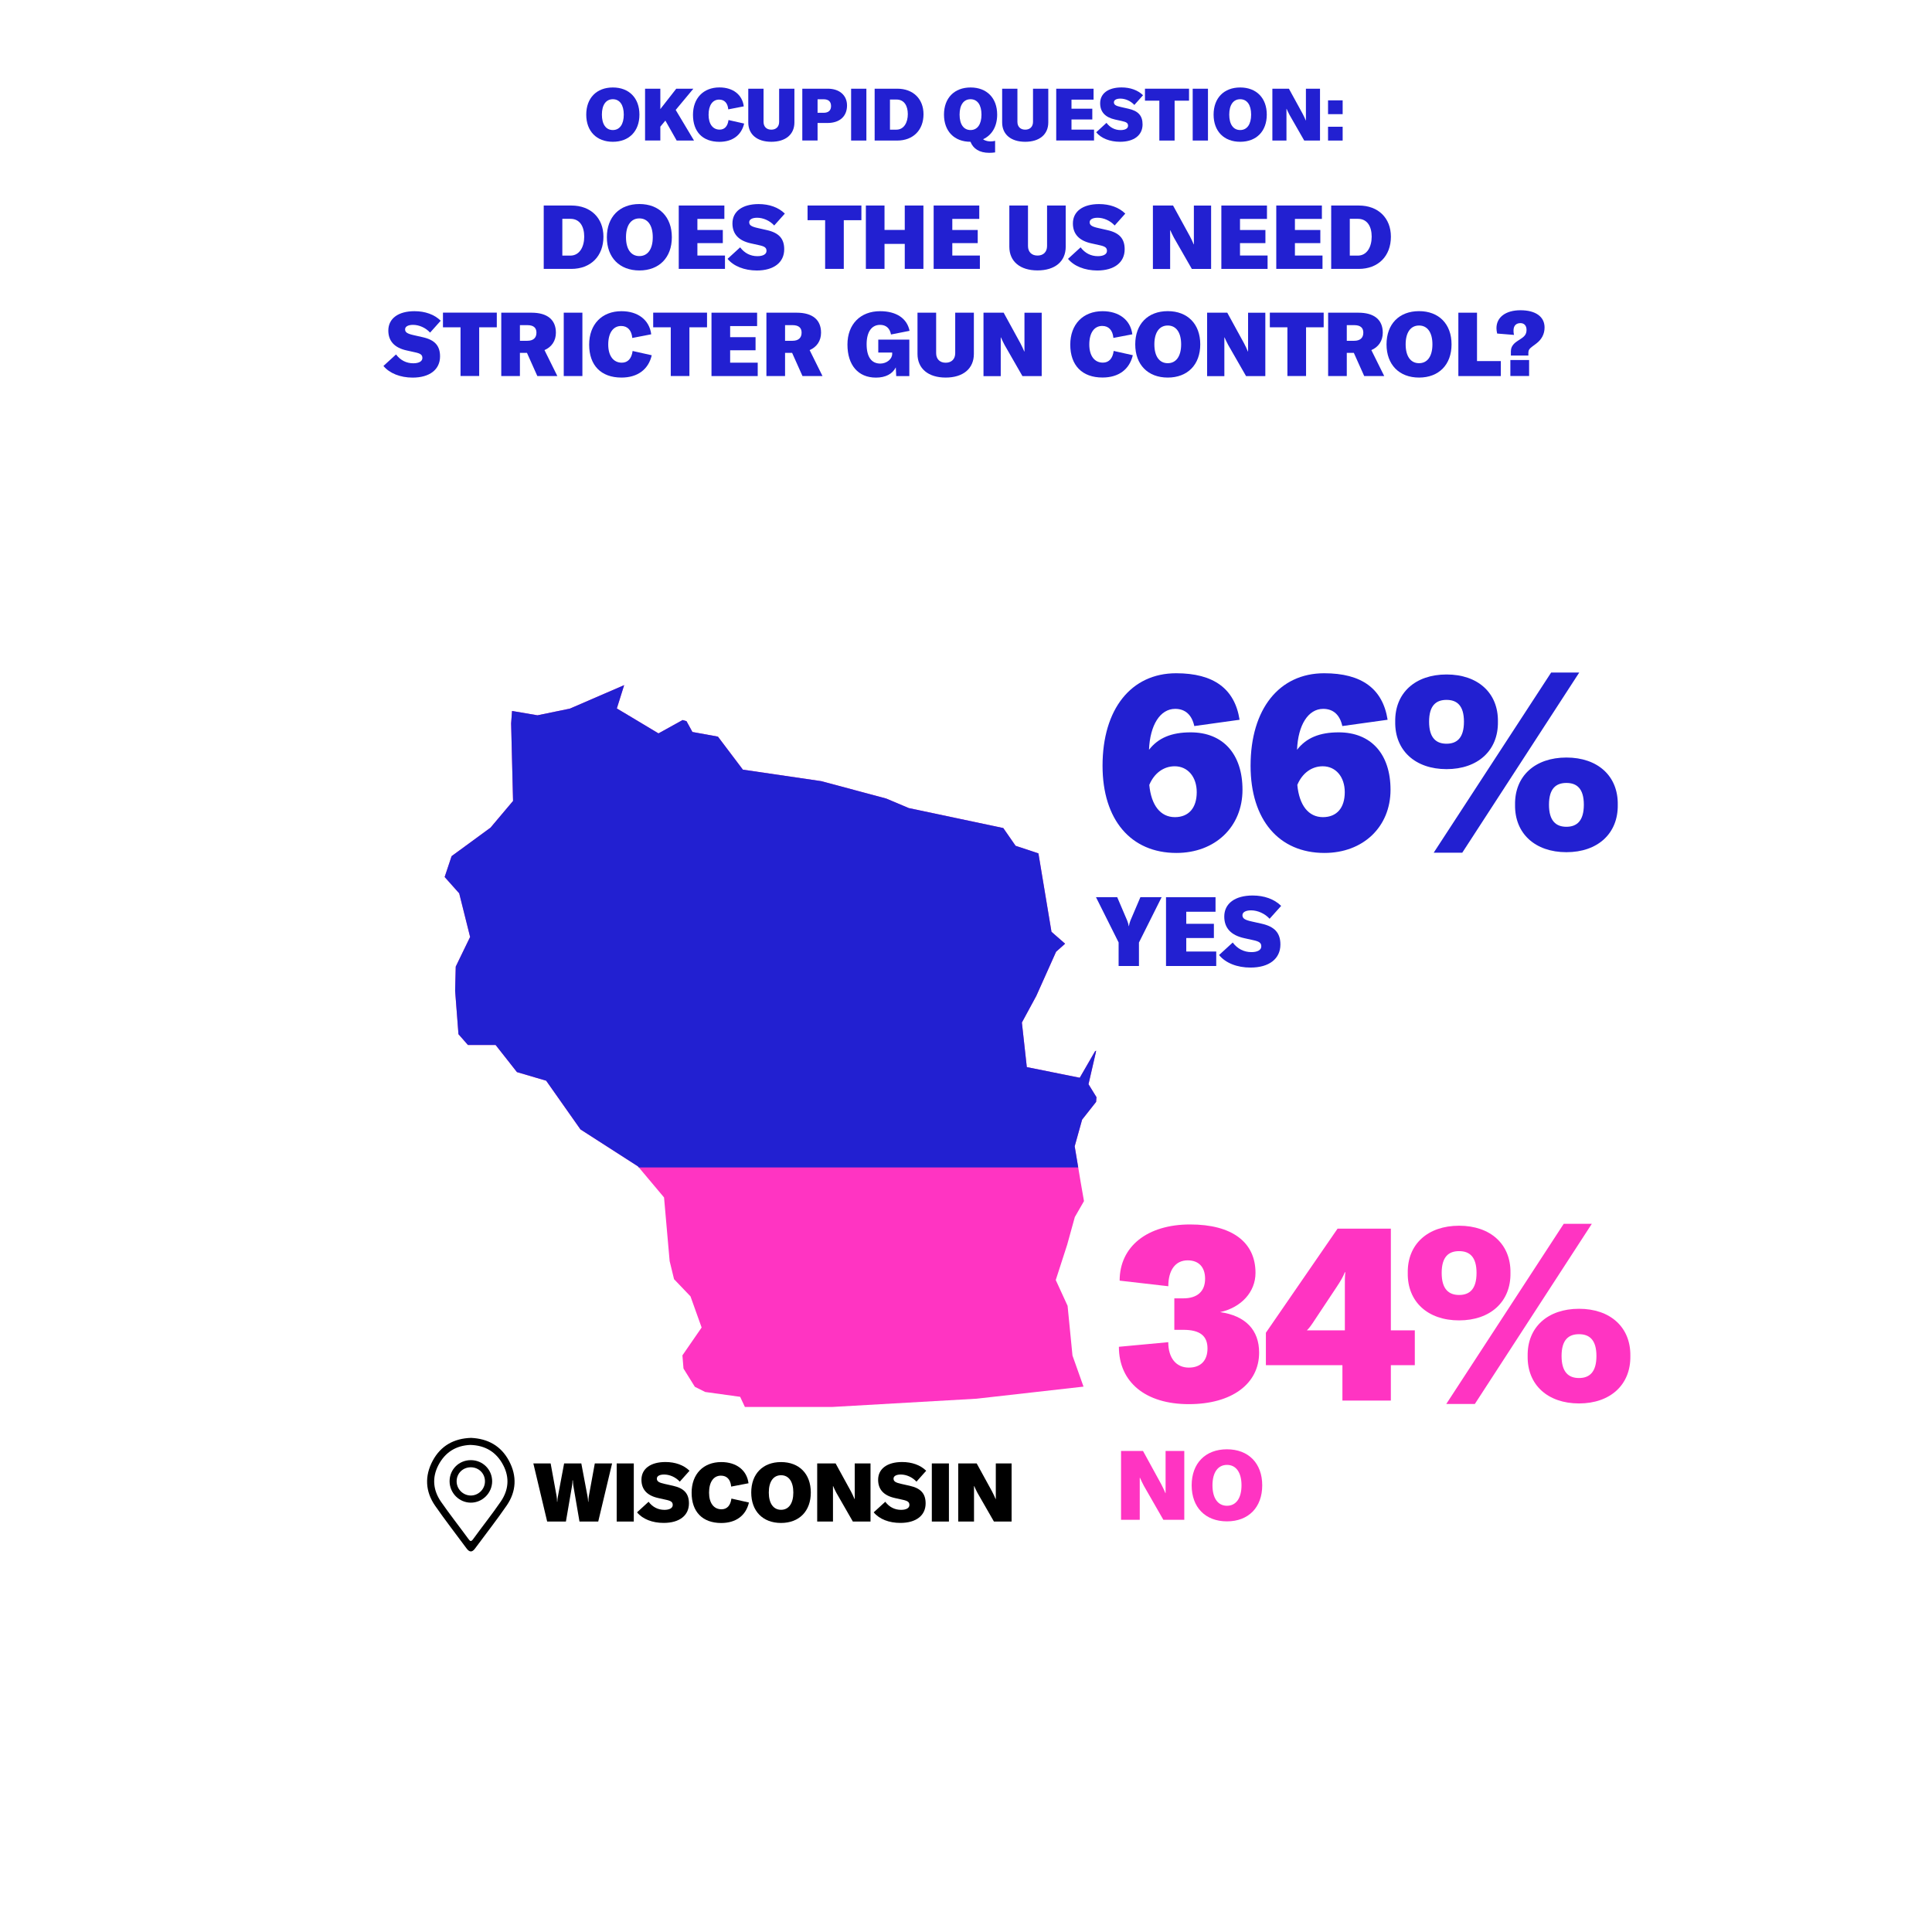 <?xml version="1.0" encoding="utf-8"?>
<!-- Generator: Adobe Illustrator 24.2.1, SVG Export Plug-In . SVG Version: 6.00 Build 0)  -->
<svg version="1.0" id="Layer_1" xmlns="http://www.w3.org/2000/svg" xmlns:xlink="http://www.w3.org/1999/xlink" x="0px" y="0px"
	 viewBox="0 0 411.25 411.25" style="enable-background:new 0 0 411.25 411.25;" xml:space="preserve">
<style type="text/css">
	.st0{fill:#2220D1;}
	.st1{fill:#FF34C2;}
	.st2{clip-path:url(#SVGID_2_);fill:#FF34C2;}
	.st3{clip-path:url(#SVGID_2_);fill:#2220D1;}
	.st4{clip-path:url(#SVGID_4_);fill:#FF34C2;}
	.st5{clip-path:url(#SVGID_4_);fill:#2220D1;}
	.st6{clip-path:url(#SVGID_6_);fill:#FF34C2;}
	.st7{clip-path:url(#SVGID_6_);fill:#2220D1;}
	.st8{clip-path:url(#SVGID_8_);fill:#FF34C2;}
	.st9{clip-path:url(#SVGID_8_);fill:#2220D1;}
</style>
<g>
	<g>
		<path class="st0" d="M115.74,43.75h5.89c4.14,0,6.82,2.68,6.82,6.63c0,4.12-2.68,6.86-6.86,6.86h-5.85V43.75z M121.4,54.41
			c1.96,0,2.96-1.86,2.96-4.03c0-2.13-0.91-3.8-2.93-3.8h-1.73v7.83H121.4z"/>
		<path class="st0" d="M129.18,50.5c0-4.33,2.7-7.07,6.92-7.07c4.22,0,6.91,2.74,6.91,7.07c0,4.33-2.7,7.07-6.91,7.07
			C131.88,57.56,129.18,54.83,129.18,50.5z M138.95,50.5c0-2.53-1.06-4.01-2.85-4.01c-1.79,0-2.85,1.48-2.85,4.01
			c0,2.53,1.06,4.01,2.85,4.01C137.88,54.51,138.95,53.03,138.95,50.5z"/>
		<path class="st0" d="M154.32,54.39v2.85h-9.84V43.75h9.71v2.85h-5.74v2.36h5.41v2.79h-5.41v2.64H154.32z"/>
		<path class="st0" d="M154.87,55.1l2.68-2.45c0.93,1.24,2.2,1.88,3.67,1.88c1.2,0,1.94-0.42,1.94-1.12c0-0.68-0.38-0.97-1.63-1.23
			l-1.71-0.38c-2.6-0.57-3.91-2-3.91-4.24c0-2.57,2.13-4.12,5.57-4.12c2.26,0,4.24,0.7,5.58,2.03l-2.26,2.53
			c-0.93-1.03-2.34-1.65-3.63-1.65c-1.04,0-1.69,0.36-1.69,0.95c0,0.63,0.44,0.93,1.82,1.24l1.94,0.44
			c2.56,0.57,3.69,1.82,3.69,4.08c0,2.81-2.22,4.52-5.85,4.52C158.44,57.56,156.16,56.67,154.87,55.1z"/>
		<path class="st0" d="M183.35,46.87h-3.74v10.37h-3.97V46.87h-3.74v-3.12h11.46V46.87z"/>
		<path class="st0" d="M196.56,57.24h-3.97v-5.32h-4.31v5.32h-3.97V43.75h3.97v5.19h4.31v-5.19h3.97V57.24z"/>
		<path class="st0" d="M208.58,54.39v2.85h-9.84V43.75h9.71v2.85h-5.74v2.36h5.41v2.79h-5.41v2.64H208.58z"/>
		<path class="st0" d="M218.82,43.75v8.62c0,1.25,0.78,2.03,2.03,2.03s2.03-0.78,2.03-2.03v-8.62h3.97v8.78c0,3.12-2.28,5.03-6,5.03
			s-6-1.92-6-5.03v-8.78H218.82z"/>
		<path class="st0" d="M227.34,55.1l2.68-2.45c0.93,1.24,2.2,1.88,3.67,1.88c1.2,0,1.94-0.42,1.94-1.12c0-0.68-0.38-0.97-1.63-1.23
			l-1.71-0.38c-2.6-0.57-3.91-2-3.91-4.24c0-2.57,2.13-4.12,5.57-4.12c2.26,0,4.24,0.7,5.58,2.03l-2.26,2.53
			c-0.93-1.03-2.34-1.65-3.63-1.65c-1.04,0-1.69,0.36-1.69,0.95c0,0.63,0.44,0.93,1.82,1.24l1.94,0.44
			c2.56,0.57,3.69,1.82,3.69,4.08c0,2.81-2.22,4.52-5.85,4.52C230.91,57.56,228.63,56.67,227.34,55.1z"/>
		<path class="st0" d="M245.41,43.75h4.29l3.57,6.52c0.27,0.51,0.65,1.29,0.82,1.75h0.04v-1.69v-6.57h3.67v13.49h-4.1l-3.8-6.63
			c-0.29-0.57-0.61-1.18-0.78-1.61h-0.04v1.79v6.46h-3.67V43.75z"/>
		<path class="st0" d="M269.82,54.39v2.85h-9.84V43.75h9.71v2.85h-5.74v2.36h5.41v2.79h-5.41v2.64H269.82z"/>
		<path class="st0" d="M281.51,54.39v2.85h-9.84V43.75h9.71v2.85h-5.74v2.36h5.41v2.79h-5.41v2.64H281.51z"/>
		<path class="st0" d="M283.36,43.75h5.89c4.14,0,6.82,2.68,6.82,6.63c0,4.12-2.68,6.86-6.86,6.86h-5.85V43.75z M289.02,54.41
			c1.96,0,2.96-1.86,2.96-4.03c0-2.13-0.91-3.8-2.93-3.8h-1.73v7.83H289.02z"/>
		<path class="st0" d="M81.62,77.9l2.68-2.45c0.93,1.24,2.2,1.88,3.67,1.88c1.2,0,1.94-0.42,1.94-1.12c0-0.68-0.38-0.97-1.63-1.23
			l-1.71-0.38c-2.6-0.57-3.91-2-3.91-4.24c0-2.57,2.13-4.12,5.57-4.12c2.26,0,4.24,0.7,5.58,2.03l-2.26,2.53
			c-0.93-1.03-2.34-1.65-3.63-1.65c-1.04,0-1.69,0.36-1.69,0.95c0,0.63,0.44,0.93,1.82,1.24l1.94,0.44
			c2.56,0.57,3.68,1.82,3.68,4.08c0,2.81-2.22,4.52-5.85,4.52C85.2,80.37,82.92,79.47,81.62,77.9z"/>
		<path class="st0" d="M105.74,69.67H102v10.37h-3.97V69.67h-3.74v-3.12h11.46V69.67z"/>
		<path class="st0" d="M112.17,75.11h-1.5v4.94h-3.97V66.56h6.44c3.36,0,5.19,1.5,5.19,4.26c0,1.73-0.91,3.06-2.43,3.7l2.74,5.53
			h-4.26L112.17,75.11z M110.67,72.54h1.58c1.25,0,1.94-0.61,1.94-1.73c0-1.06-0.64-1.6-1.94-1.6h-1.58V72.54z"/>
		<path class="st0" d="M120,80.04V66.56h3.97v13.49H120z"/>
		<path class="st0" d="M125.41,73.36c0-4.33,2.72-7.12,6.88-7.12c3.52,0,5.95,1.88,6.33,4.92l-4.03,0.78
			c-0.15-1.65-1.01-2.55-2.37-2.55c-1.71,0-2.75,1.48-2.75,3.95c0,2.41,1.1,3.86,2.89,3.86c1.27,0,2.09-0.87,2.3-2.49l4.07,0.91
			c-0.7,3.04-3.04,4.75-6.44,4.75C127.94,80.37,125.41,77.78,125.41,73.36z"/>
		<path class="st0" d="M150.49,69.67h-3.74v10.37h-3.97V69.67h-3.74v-3.12h11.46V69.67z"/>
		<path class="st0" d="M161.29,77.2v2.85h-9.84V66.56h9.71v2.85h-5.74v2.36h5.41v2.79h-5.41v2.64H161.29z"/>
		<path class="st0" d="M168.61,75.11h-1.5v4.94h-3.97V66.56h6.44c3.36,0,5.19,1.5,5.19,4.26c0,1.73-0.91,3.06-2.43,3.7l2.74,5.53
			h-4.26L168.61,75.11z M167.11,72.54h1.58c1.25,0,1.94-0.61,1.94-1.73c0-1.06-0.65-1.6-1.94-1.6h-1.58V72.54z"/>
		<path class="st0" d="M180.39,73.34c0-4.31,2.74-7.1,6.95-7.1c3.44,0,5.74,1.52,6.27,4.18l-3.95,0.78
			c-0.25-1.35-1.08-2.05-2.32-2.05c-1.8,0-2.87,1.5-2.87,4.12c0,2.7,1.03,4.12,2.91,4.12c1.35,0,2.53-0.95,2.53-2.05v-0.3h-2.96
			v-2.75h6.61v7.77h-2.79l-0.09-1.86c-0.72,1.42-2.2,2.18-4.24,2.18C182.67,80.37,180.39,77.73,180.39,73.34z"/>
		<path class="st0" d="M199.27,66.56v8.62c0,1.25,0.78,2.03,2.03,2.03c1.25,0,2.03-0.78,2.03-2.03v-8.62h3.97v8.78
			c0,3.12-2.28,5.03-6,5.03c-3.72,0-6-1.92-6-5.03v-8.78H199.27z"/>
		<path class="st0" d="M209.35,66.56h4.29l3.57,6.52c0.27,0.51,0.64,1.29,0.82,1.75h0.04v-1.69v-6.57h3.67v13.49h-4.1l-3.8-6.63
			c-0.28-0.57-0.61-1.18-0.78-1.61h-0.04v1.79v6.46h-3.67V66.56z"/>
		<path class="st0" d="M227.82,73.36c0-4.33,2.72-7.12,6.88-7.12c3.51,0,5.95,1.88,6.33,4.92L237,71.93
			c-0.15-1.65-1.01-2.55-2.38-2.55c-1.71,0-2.75,1.48-2.75,3.95c0,2.41,1.1,3.86,2.89,3.86c1.27,0,2.09-0.87,2.3-2.49l4.07,0.91
			c-0.7,3.04-3.04,4.75-6.44,4.75C230.35,80.37,227.82,77.78,227.82,73.36z"/>
		<path class="st0" d="M241.65,73.3c0-4.33,2.7-7.07,6.92-7.07s6.92,2.74,6.92,7.07c0,4.33-2.7,7.07-6.92,7.07
			S241.65,77.63,241.65,73.3z M251.42,73.3c0-2.53-1.06-4.01-2.85-4.01s-2.85,1.48-2.85,4.01c0,2.53,1.06,4.01,2.85,4.01
			S251.42,75.83,251.42,73.3z"/>
		<path class="st0" d="M256.95,66.56h4.29l3.57,6.52c0.27,0.51,0.65,1.29,0.82,1.75h0.04v-1.69v-6.57h3.67v13.49h-4.1l-3.8-6.63
			c-0.29-0.57-0.61-1.18-0.78-1.61h-0.04v1.79v6.46h-3.67V66.56z"/>
		<path class="st0" d="M281.75,69.67h-3.74v10.37h-3.97V69.67h-3.74v-3.12h11.46V69.67z"/>
		<path class="st0" d="M288.18,75.11h-1.5v4.94h-3.97V66.56h6.44c3.36,0,5.19,1.5,5.19,4.26c0,1.73-0.91,3.06-2.43,3.7l2.74,5.53
			h-4.26L288.18,75.11z M286.68,72.54h1.58c1.25,0,1.94-0.61,1.94-1.73c0-1.06-0.65-1.6-1.94-1.6h-1.58V72.54z"/>
		<path class="st0" d="M295.14,73.3c0-4.33,2.7-7.07,6.92-7.07s6.92,2.74,6.92,7.07c0,4.33-2.7,7.07-6.92,7.07
			S295.14,77.63,295.14,73.3z M304.91,73.3c0-2.53-1.06-4.01-2.85-4.01s-2.85,1.48-2.85,4.01c0,2.53,1.06,4.01,2.85,4.01
			S304.91,75.83,304.91,73.3z"/>
		<path class="st0" d="M310.43,66.56h3.97v10.3h5.07v3.19h-9.04V66.56z"/>
		<path class="st0" d="M321.62,74.71c0-0.8,0.42-1.46,1.29-2.05l0.99-0.66c0.76-0.51,1.04-1.01,1.04-1.8c0-0.87-0.49-1.42-1.29-1.42
			c-0.95,0-1.48,0.57-1.48,1.6c0,0.36,0.04,0.7,0.11,0.91L318.69,71c-0.09-0.4-0.15-0.76-0.15-1.14c0-2.34,1.98-3.82,5.11-3.82
			c3.23,0,5.13,1.37,5.13,3.67c0,1.39-0.61,2.56-1.79,3.44l-0.82,0.61c-0.65,0.48-0.84,0.8-0.84,1.37v0.55h-3.72V74.71z
			 M321.5,76.64h3.99v3.4h-3.99V76.64z"/>
	</g>
	<g>
		<path class="st0" d="M124.79,24.4c0-3.54,2.21-5.78,5.66-5.78s5.66,2.24,5.66,5.78s-2.21,5.78-5.66,5.78S124.79,27.94,124.79,24.4
			z M132.78,24.4c0-2.07-0.87-3.28-2.33-3.28s-2.33,1.21-2.33,3.28s0.87,3.28,2.33,3.28S132.78,26.46,132.78,24.4z"/>
		<path class="st0" d="M141.63,25.67l-1.07,1.29v2.95h-3.25V18.88h3.25v4.34l3.39-4.34h3.64l-3.76,4.52l3.9,6.52h-3.69L141.63,25.67
			z"/>
		<path class="st0" d="M147.51,24.44c0-3.54,2.22-5.83,5.63-5.83c2.88,0,4.87,1.54,5.18,4.03l-3.3,0.64
			c-0.12-1.35-0.82-2.08-1.94-2.08c-1.4,0-2.25,1.21-2.25,3.23c0,1.97,0.9,3.16,2.36,3.16c1.04,0,1.71-0.71,1.88-2.04l3.33,0.75
			c-0.58,2.49-2.49,3.89-5.27,3.89C149.58,30.18,147.51,28.07,147.51,24.44z"/>
		<path class="st0" d="M162.53,18.88v7.06c0,1.03,0.64,1.66,1.66,1.66s1.66-0.64,1.66-1.66v-7.06h3.25v7.18
			c0,2.55-1.87,4.12-4.91,4.12s-4.91-1.57-4.91-4.12v-7.18H162.53z"/>
		<path class="st0" d="M180.3,22.45c0,2.32-1.57,3.73-4.17,3.73h-2.1v3.73h-3.25V18.88h5.43C178.69,18.88,180.3,20.29,180.3,22.45z
			 M176.9,22.58c0-0.95-0.54-1.45-1.59-1.45h-1.28v2.88h1.28C176.34,24.01,176.9,23.51,176.9,22.58z"/>
		<path class="st0" d="M181.17,29.92V18.88h3.25v11.04H181.17z"/>
		<path class="st0" d="M186.18,18.88H191c3.39,0,5.58,2.19,5.58,5.43c0,3.37-2.19,5.61-5.61,5.61h-4.79V18.88z M190.81,27.6
			c1.6,0,2.43-1.52,2.43-3.3c0-1.74-0.75-3.11-2.39-3.11h-1.41v6.41H190.81z"/>
		<path class="st0" d="M210.9,30.1c0.36,0,0.61-0.05,0.92-0.12v2.46c-0.47,0.06-0.76,0.09-1.24,0.09c-2.1,0-3.42-0.87-4-2.35
			c-3.44,0-5.64-2.24-5.64-5.78s2.21-5.78,5.66-5.78s5.66,2.24,5.66,5.78c0,2.52-1.12,4.37-3,5.24
			C209.78,30.04,210.48,30.1,210.9,30.1z M206.59,27.68c1.46,0,2.33-1.21,2.33-3.28s-0.87-3.28-2.33-3.28s-2.33,1.21-2.33,3.28
			S205.13,27.68,206.59,27.68z"/>
		<path class="st0" d="M216.57,18.88v7.06c0,1.03,0.64,1.66,1.66,1.66s1.66-0.64,1.66-1.66v-7.06h3.25v7.18
			c0,2.55-1.87,4.12-4.91,4.12s-4.91-1.57-4.91-4.12v-7.18H216.57z"/>
		<path class="st0" d="M232.88,27.58v2.33h-8.05V18.88h7.95v2.33h-4.7v1.93h4.43v2.29h-4.43v2.16H232.88z"/>
		<path class="st0" d="M233.34,28.16l2.19-2.01c0.76,1.01,1.8,1.54,3,1.54c0.98,0,1.59-0.34,1.59-0.92c0-0.56-0.31-0.79-1.34-1.01
			l-1.4-0.31c-2.13-0.47-3.2-1.63-3.2-3.47c0-2.1,1.74-3.37,4.56-3.37c1.85,0,3.47,0.58,4.57,1.66l-1.85,2.07
			c-0.76-0.84-1.91-1.35-2.97-1.35c-0.86,0-1.38,0.3-1.38,0.78c0,0.51,0.36,0.76,1.49,1.01l1.59,0.36c2.1,0.47,3.02,1.49,3.02,3.34
			c0,2.3-1.82,3.7-4.79,3.7C236.27,30.18,234.4,29.45,233.34,28.16z"/>
		<path class="st0" d="M253.09,21.43h-3.06v8.49h-3.25v-8.49h-3.06v-2.55h9.38V21.43z"/>
		<path class="st0" d="M253.88,29.92V18.88h3.25v11.04H253.88z"/>
		<path class="st0" d="M258.33,24.4c0-3.54,2.21-5.78,5.66-5.78s5.66,2.24,5.66,5.78s-2.21,5.78-5.66,5.78S258.33,27.94,258.33,24.4
			z M266.32,24.4c0-2.07-0.87-3.28-2.33-3.28s-2.33,1.21-2.33,3.28s0.87,3.28,2.33,3.28S266.32,26.46,266.32,24.4z"/>
		<path class="st0" d="M270.85,18.88h3.51l2.92,5.33c0.22,0.42,0.53,1.06,0.67,1.43h0.03v-1.38v-5.38h3v11.04h-3.36l-3.11-5.43
			c-0.23-0.47-0.5-0.96-0.64-1.32h-0.03v1.46v5.29h-3V18.88z"/>
		<path class="st0" d="M285.8,24.3h-3.11v-2.94h3.11V24.3z M285.8,29.92h-3.11v-2.94h3.11V29.92z"/>
	</g>
</g>
<g>
	<g>
		<path class="st1" d="M238.17,286.68l10.51-0.98c0,3.4,1.7,5.41,4.38,5.41c2.58,0,3.97-1.55,3.97-4.07c0-2.68-1.6-3.97-5.15-3.97
			h-1.91v-6.7h1.91c2.99,0,4.64-1.49,4.64-4.17c0-2.47-1.34-3.92-3.71-3.92c-2.63,0-4.12,2.11-4.12,5.51l-10.36-1.19
			c0-7.27,5.88-11.96,15-11.96c8.92,0,13.92,3.76,13.92,10.31c0,4.07-3.04,7.37-7.53,8.35c5.41,0.77,8.3,3.81,8.3,8.61
			c0,6.7-5.88,10.98-14.95,10.98C243.84,298.9,238.17,294.21,238.17,286.68z"/>
		<path class="st1" d="M296.06,290.6v7.53h-10.31v-7.53h-16.29v-6.91l15.26-22.16h11.34v21.65h5.1v7.42H296.06z M286.37,270.81h-0.1
			c-0.36,0.93-0.93,1.91-1.75,3.14l-4.59,6.91c-0.77,1.19-1.29,1.91-1.75,2.32h8.09v-9.12
			C286.26,272.72,286.26,271.79,286.37,270.81z"/>
		<path class="st1" d="M299.66,270.96c-0.1-6.13,4.28-10.05,10.93-10.05c6.65,0,11.03,3.92,10.93,10.05
			c0.1,6.13-4.28,10.1-10.93,10.1C303.94,281.07,299.56,277.1,299.66,270.96z M314.3,270.96c0-3.45-1.5-4.64-3.71-4.64
			c-2.22,0-3.71,1.19-3.71,4.64c0,3.45,1.5,4.69,3.71,4.69C312.81,275.65,314.3,274.42,314.3,270.96z M332.86,260.5h5.98
			l-24.9,38.35h-6.08L332.86,260.5z M325.18,288.64c-0.1-6.13,4.28-10.05,10.93-10.05s11.03,3.92,10.93,10.05
			c0.1,6.13-4.28,10.1-10.93,10.1S325.07,294.78,325.18,288.64z M339.82,288.64c0-3.45-1.5-4.64-3.71-4.64
			c-2.22,0-3.71,1.19-3.71,4.64c0,3.45,1.5,4.69,3.71,4.69C338.32,293.33,339.82,292.1,339.82,288.64z"/>
	</g>
	<g>
		<g>
			<path class="st1" d="M238.64,308.85h4.66l3.88,7.08c0.29,0.56,0.7,1.4,0.89,1.9h0.04v-1.84v-7.14h3.98v14.65h-4.46l-4.13-7.2
				c-0.31-0.62-0.66-1.28-0.85-1.75h-0.04v1.94v7.01h-3.98V308.85z"/>
			<path class="st1" d="M253.66,316.17c0-4.7,2.93-7.67,7.51-7.67s7.51,2.97,7.51,7.67c0,4.7-2.93,7.67-7.51,7.67
				S253.66,320.87,253.66,316.17z M264.27,316.17c0-2.74-1.16-4.35-3.09-4.35s-3.09,1.61-3.09,4.35c0,2.74,1.16,4.35,3.09,4.35
				S264.27,318.91,264.27,316.17z"/>
		</g>
	</g>
</g>
<g>
	<g>
		<path class="st0" d="M264.48,168.11c0,7.89-5.82,13.45-14.07,13.45c-9.69,0-15.72-7.06-15.72-18.56
			c0-12.06,6.08-19.69,15.67-19.69c7.99,0,12.47,3.3,13.5,9.9l-9.64,1.34c-0.52-2.37-1.91-3.66-4.07-3.66
			c-3.2,0-5.36,3.45-5.57,8.71c1.96-2.53,4.79-3.71,8.87-3.71C260.36,155.89,264.48,160.53,264.48,168.11z M254.74,168.62
			c0-3.25-1.91-5.51-4.69-5.51c-2.37,0-4.38,1.49-5.41,3.97c0.41,4.33,2.37,6.86,5.46,6.86
			C253.04,173.93,254.74,171.97,254.74,168.62z"/>
		<path class="st0" d="M295.99,168.11c0,7.89-5.82,13.45-14.07,13.45c-9.69,0-15.72-7.06-15.72-18.56
			c0-12.06,6.08-19.69,15.67-19.69c7.99,0,12.47,3.3,13.5,9.9l-9.64,1.34c-0.52-2.37-1.91-3.66-4.07-3.66
			c-3.2,0-5.36,3.45-5.57,8.71c1.96-2.53,4.79-3.71,8.87-3.71C291.87,155.89,295.99,160.53,295.99,168.11z M286.25,168.62
			c0-3.25-1.91-5.51-4.69-5.51c-2.37,0-4.38,1.49-5.41,3.97c0.41,4.33,2.37,6.86,5.46,6.86
			C284.55,173.93,286.25,171.97,286.25,168.62z"/>
		<path class="st0" d="M296.99,153.62c-0.1-6.13,4.28-10.05,10.93-10.05c6.65,0,11.03,3.92,10.93,10.05
			c0.1,6.13-4.28,10.1-10.93,10.1C301.26,163.72,296.88,159.75,296.99,153.62z M311.62,153.62c0-3.45-1.5-4.64-3.71-4.64
			c-2.22,0-3.71,1.19-3.71,4.64s1.5,4.69,3.71,4.69C310.13,158.31,311.62,157.07,311.62,153.62z M330.18,143.16h5.98l-24.9,38.35
			h-6.08L330.18,143.16z M322.5,171.3c-0.1-6.13,4.28-10.05,10.93-10.05s11.03,3.92,10.93,10.05c0.1,6.13-4.28,10.1-10.93,10.1
			S322.4,177.43,322.5,171.3z M337.14,171.3c0-3.45-1.5-4.64-3.71-4.64c-2.22,0-3.71,1.19-3.71,4.64s1.5,4.69,3.71,4.69
			C335.64,175.99,337.14,174.75,337.14,171.3z"/>
	</g>
	<g>
		<path class="st0" d="M238.12,200.63l-4.83-9.66h4.52l2.12,4.97c0.14,0.35,0.27,0.76,0.33,1.2h0.04c0.06-0.43,0.19-0.85,0.33-1.2
			l2.12-4.97h4.52l-4.83,9.66v4.99h-4.33V200.63z"/>
		<path class="st0" d="M258.89,202.53v3.1h-10.69v-14.65h10.54v3.1h-6.23v2.56h5.88v3.03h-5.88v2.87H258.89z"/>
		<path class="st0" d="M259.49,203.29l2.91-2.66c1.01,1.34,2.39,2.04,3.98,2.04c1.3,0,2.1-0.45,2.1-1.22c0-0.74-0.41-1.05-1.77-1.34
			l-1.86-0.41c-2.83-0.62-4.25-2.17-4.25-4.6c0-2.79,2.31-4.48,6.04-4.48c2.46,0,4.6,0.76,6.07,2.21l-2.46,2.74
			c-1.01-1.11-2.54-1.79-3.94-1.79c-1.13,0-1.84,0.39-1.84,1.03c0,0.68,0.47,1.01,1.98,1.34l2.1,0.47c2.78,0.62,4,1.98,4,4.43
			c0,3.05-2.41,4.91-6.35,4.91C263.36,205.97,260.89,205,259.49,203.29z"/>
	</g>
</g>
<g>
	<g>
		<path d="M113.53,311.51h3.68l1.27,6.95c0.07,0.42,0.09,0.82,0.1,1.22h0.05c0.02-0.4,0.05-0.8,0.14-1.22l1.31-6.95h3.66l1.31,6.95
			c0.09,0.42,0.12,0.82,0.14,1.22h0.05c0.02-0.4,0.04-0.8,0.1-1.22l1.27-6.95h3.68l-2.95,12.37h-3.99l-1.32-7.7
			c-0.05-0.33-0.07-0.68-0.09-1.08h-0.07c-0.02,0.4-0.04,0.75-0.09,1.08l-1.32,7.7h-3.99L113.53,311.51z"/>
		<path d="M131.27,323.88v-12.37h3.64v12.37H131.27z"/>
		<path d="M135.6,321.92l2.46-2.25c0.85,1.13,2.02,1.72,3.36,1.72c1.1,0,1.78-0.38,1.78-1.03c0-0.63-0.35-0.89-1.5-1.13l-1.57-0.35
			c-2.39-0.52-3.59-1.83-3.59-3.89c0-2.35,1.95-3.78,5.11-3.78c2.07,0,3.89,0.64,5.12,1.86l-2.07,2.32
			c-0.85-0.94-2.14-1.52-3.33-1.52c-0.96,0-1.55,0.33-1.55,0.87c0,0.58,0.4,0.85,1.67,1.13l1.78,0.4c2.35,0.52,3.38,1.67,3.38,3.75
			c0,2.58-2.04,4.15-5.37,4.15C138.88,324.18,136.79,323.36,135.6,321.92z"/>
		<path d="M147.22,317.75c0-3.97,2.49-6.53,6.31-6.53c3.22,0,5.45,1.72,5.8,4.51l-3.69,0.71c-0.14-1.52-0.92-2.33-2.18-2.33
			c-1.57,0-2.53,1.36-2.53,3.62c0,2.21,1.01,3.54,2.65,3.54c1.17,0,1.92-0.8,2.11-2.28l3.73,0.84c-0.64,2.79-2.79,4.36-5.91,4.36
			C149.54,324.18,147.22,321.81,147.22,317.75z"/>
		<path d="M159.91,317.7c0-3.97,2.47-6.48,6.34-6.48c3.87,0,6.34,2.51,6.34,6.48c0,3.97-2.47,6.48-6.34,6.48
			C162.38,324.18,159.91,321.67,159.91,317.7z M168.87,317.7c0-2.32-0.98-3.68-2.61-3.68c-1.64,0-2.61,1.36-2.61,3.68
			c0,2.32,0.98,3.68,2.61,3.68C167.89,321.38,168.87,320.02,168.87,317.7z"/>
		<path d="M173.93,311.51h3.94l3.28,5.98c0.24,0.47,0.59,1.19,0.75,1.6h0.04v-1.55v-6.03h3.36v12.37h-3.76l-3.49-6.08
			c-0.26-0.52-0.56-1.08-0.71-1.48h-0.03v1.64v5.92h-3.36V311.51z"/>
		<path d="M185.98,321.92l2.46-2.25c0.85,1.13,2.02,1.72,3.36,1.72c1.1,0,1.78-0.38,1.78-1.03c0-0.63-0.35-0.89-1.5-1.13l-1.57-0.35
			c-2.39-0.52-3.59-1.83-3.59-3.89c0-2.35,1.95-3.78,5.11-3.78c2.07,0,3.89,0.64,5.12,1.86l-2.07,2.32
			c-0.85-0.94-2.14-1.52-3.33-1.52c-0.96,0-1.55,0.33-1.55,0.87c0,0.58,0.4,0.85,1.67,1.13l1.78,0.4c2.35,0.52,3.38,1.67,3.38,3.75
			c0,2.58-2.04,4.15-5.37,4.15C189.26,324.18,187.16,323.36,185.98,321.92z"/>
		<path d="M198.35,323.88v-12.37h3.64v12.37H198.35z"/>
		<path d="M203.96,311.51h3.94l3.28,5.98c0.24,0.47,0.59,1.19,0.75,1.6h0.04v-1.55v-6.03h3.36v12.37h-3.76l-3.49-6.08
			c-0.26-0.52-0.56-1.08-0.71-1.48h-0.04v1.64v5.92h-3.36V311.51z"/>
	</g>
	<g>
		<g>
			<path d="M108.35,310.97c-1.69-3.18-4.47-4.73-8.07-4.9c-3.61,0.11-6.44,1.64-8.17,4.86c-1.75,3.26-1.59,6.56,0.52,9.6
				c2.14,3.09,4.46,6.05,6.69,9.08c0.59,0.8,1.16,0.87,1.78,0.03c2.26-3.06,4.61-6.05,6.76-9.18
				C109.92,317.46,110.07,314.18,108.35,310.97z M106.59,319.63c-1.86,2.72-3.93,5.3-5.86,7.97c-0.46,0.63-0.65,0.5-1.04-0.04
				c-1.92-2.63-3.94-5.19-5.8-7.87c-1.69-2.44-1.98-5.11-0.57-7.82c1.44-2.75,3.75-4.17,6.78-4.3c3.24,0.09,5.58,1.54,7.03,4.33
				C108.52,314.57,108.24,317.22,106.59,319.63z"/>
			<path d="M100.24,310.81c-2.54-0.01-4.54,1.97-4.54,4.49c0,2.49,2.03,4.55,4.51,4.56c2.47,0.01,4.54-2.05,4.55-4.53
				C104.76,312.81,102.76,310.82,100.24,310.81z M100.18,318.34c-1.66-0.03-3-1.4-2.98-3.06c0.02-1.68,1.35-2.97,3.05-2.95
				c1.69,0.02,3,1.34,2.98,3.02C103.22,317,101.83,318.36,100.18,318.34z"/>
		</g>
	</g>
</g>
<g>
	<defs>
		<polygon id="SVGID_7_" points="158.56,299.49 157.55,297.33 150.11,296.3 147.91,295.2 145.49,291.31 145.26,288.51 
			149.35,282.58 146.98,275.95 143.48,272.29 142.54,268.43 141.35,254.89 135.79,248.27 123.56,240.41 116.26,230.04 
			110.04,228.21 105.5,222.44 99.61,222.44 97.59,220.14 96.88,210.9 97.01,205.75 100.07,199.44 97.75,190.16 94.65,186.68 
			96.13,182.24 104.41,176.18 109.21,170.49 108.8,153.99 108.99,151.38 109.02,151.34 114.41,152.26 121.3,150.84 132.86,145.84 
			131.3,150.8 140.17,156.11 145.3,153.27 146.13,153.51 147.39,155.81 152.82,156.8 158.13,163.83 174.83,166.28 188.67,169.99 
			193.45,172.01 213.56,176.26 216.18,180.04 221.04,181.65 223.82,198.35 226.72,200.88 224.8,202.59 220.59,211.99 217.52,217.66 
			218.57,227.15 229.84,229.41 233.1,223.77 233.32,223.65 233.26,224.02 231.7,230.79 233.4,233.55 233.32,234.55 230.34,238.33 
			228.76,244 230.05,251.73 230.74,255.67 228.79,259.06 227.16,264.96 224.73,272.47 227.25,277.96 228.29,288.54 230.64,295.16 
			207.88,297.73 177.13,299.49 		"/>
	</defs>
	<clipPath id="SVGID_2_">
		<use xlink:href="#SVGID_7_"  style="overflow:visible;"/>
	</clipPath>
	<rect x="70.74" y="142.6" class="st2" width="166.88" height="172.56"/>
	<rect x="70.74" y="145.84" class="st3" width="166.88" height="102.66"/>
</g>
</svg>

